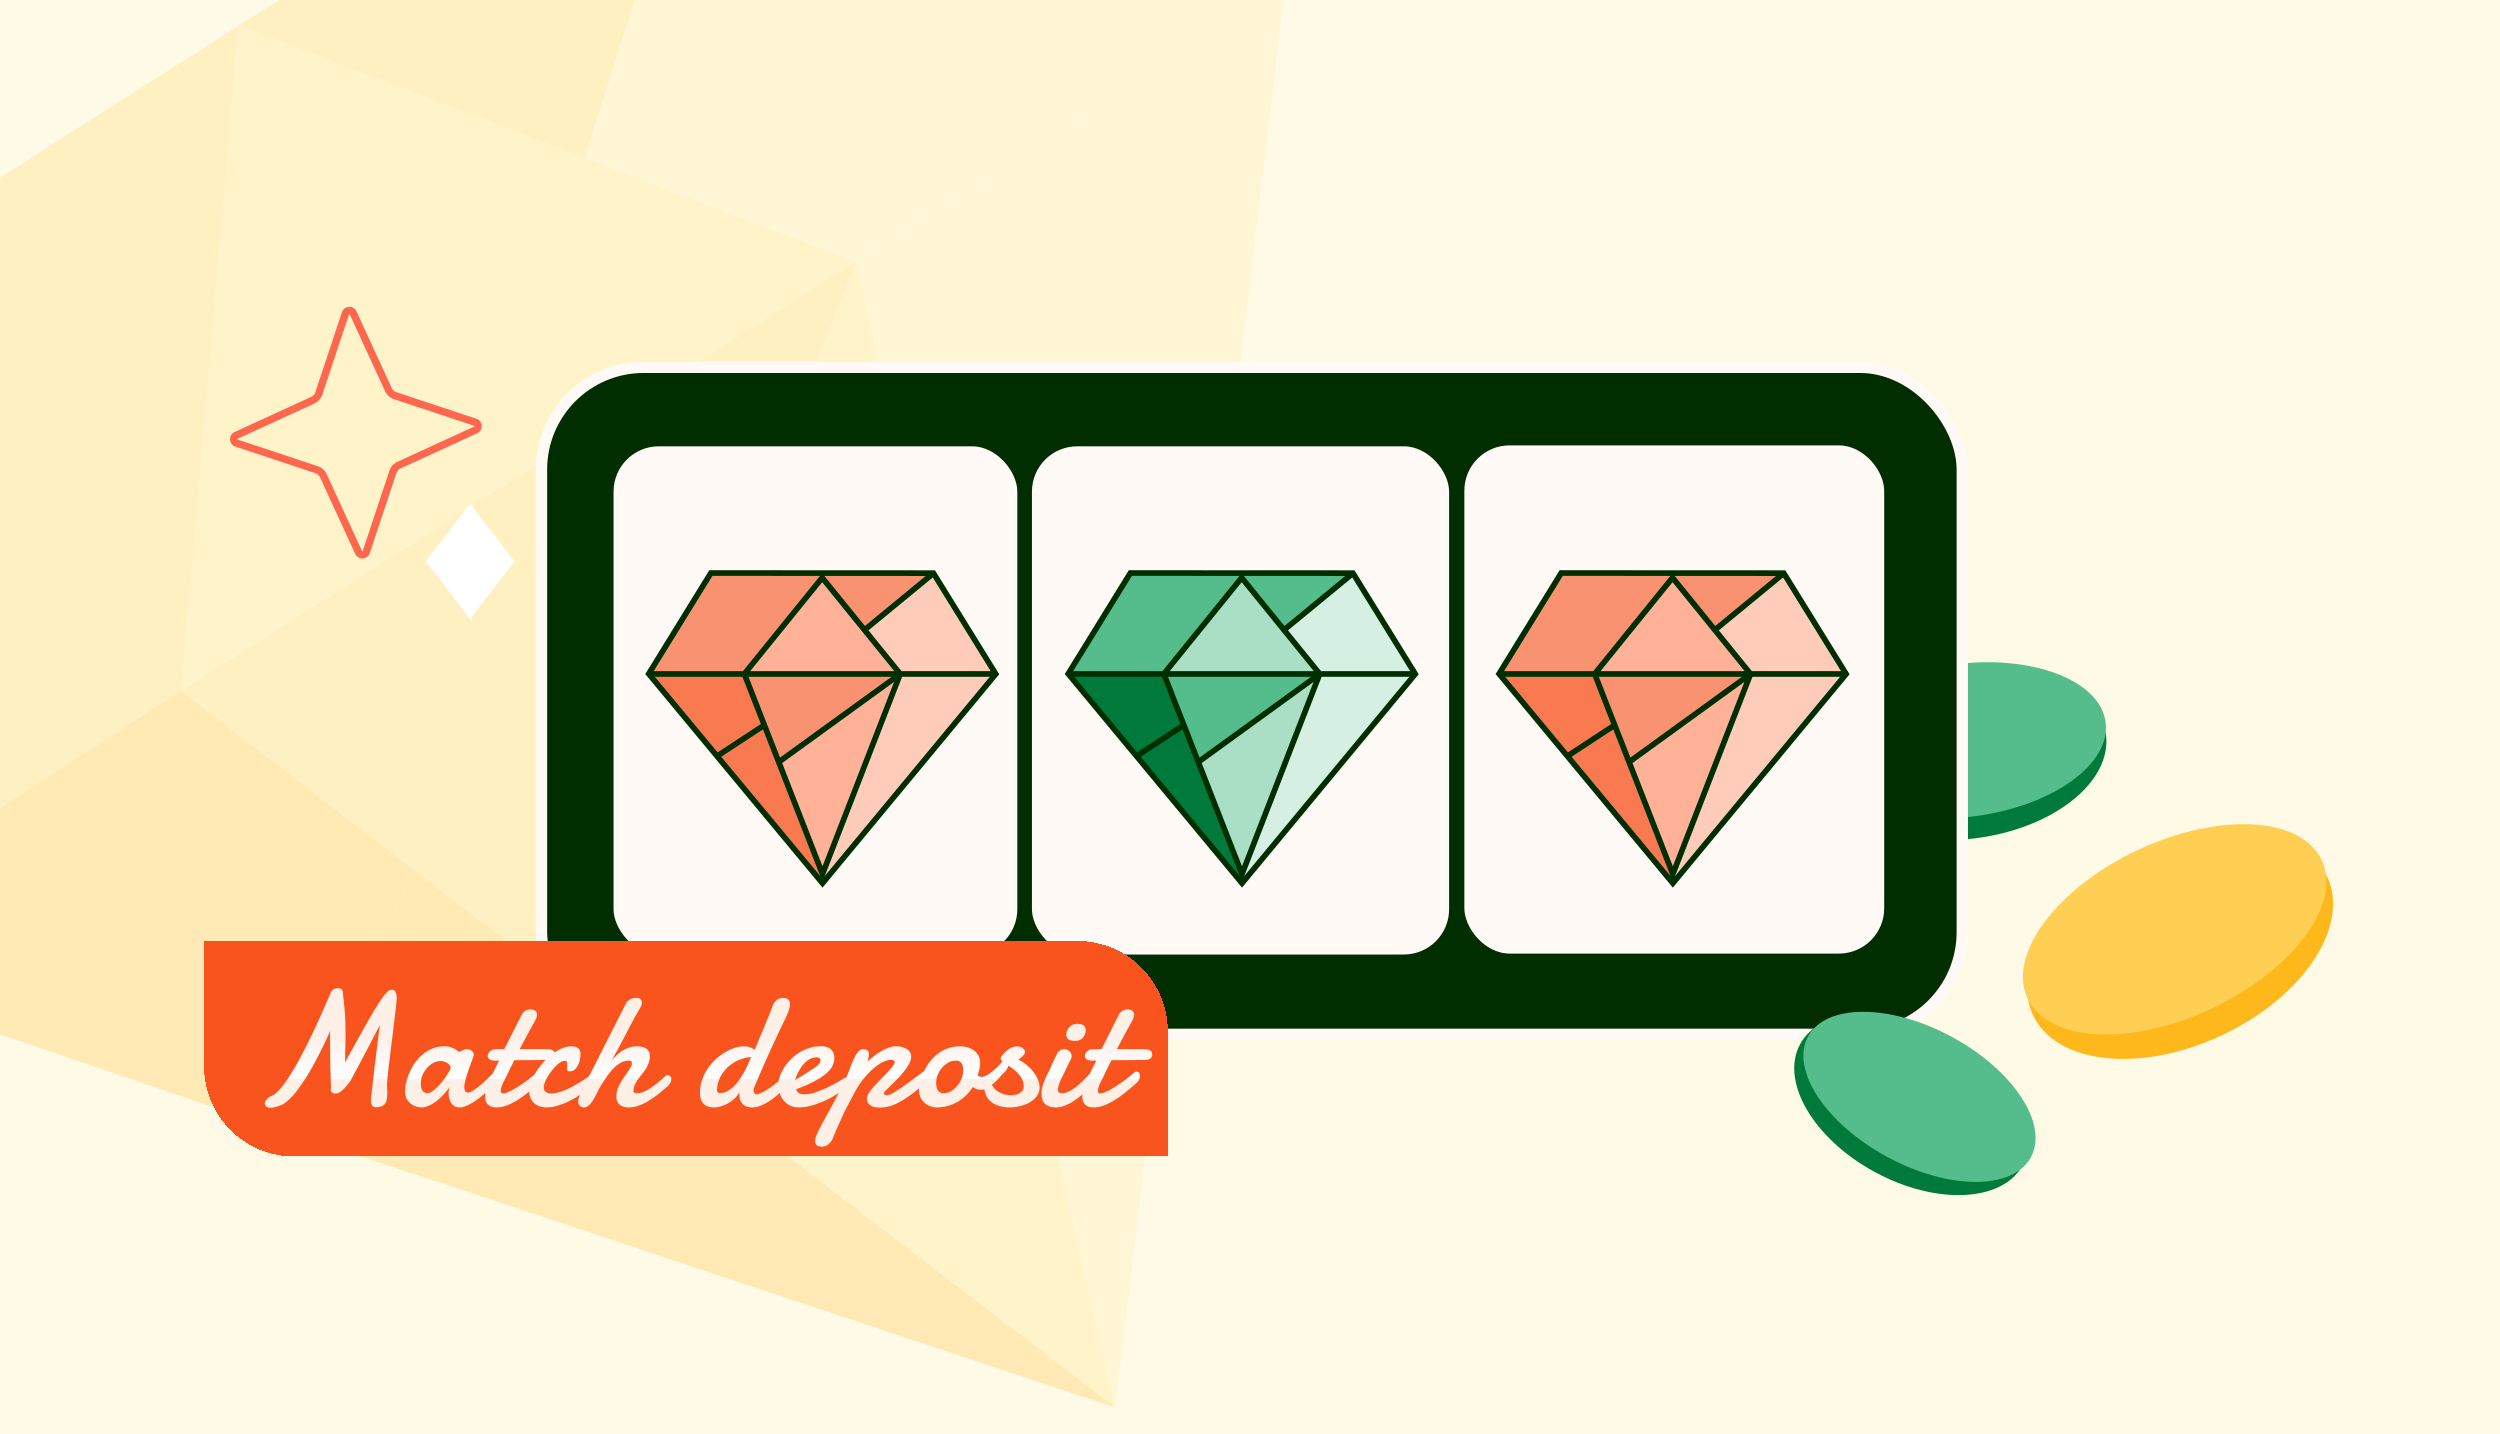 <svg xmlns="http://www.w3.org/2000/svg" width="441" height="253" fill="none"><g clip-path="url(#a)"><path fill="#FFFAE5" d="M0 0h441v253H0z"/><g opacity=".24"><path fill="#FFB81C" d="m31.927 121.786 41.04 31.57-20.945 46.884-92.434-31.597 72.339-46.857Z"/><path fill="#FFCF54" d="m128.023-49.98-24.911 77.842-60.989-23.33 85.9-54.512Z"/><path fill="#FFDD76" d="m150.977 46.115-119.19 75.703L42.122 4.532l108.855 41.583Z"/><path fill="#FFB81C" d="M196.853 248.329 51.987 200.102l20.977-46.746 123.889 94.973Z"/><path fill="#FFDD76" d="m196.682 248.223-95.931-73.627 50.225-128.481 45.706 202.108Z"/><path fill="#FFEBA4" d="m150.98 46.114 75.7-48.06-29.962 250.306L150.98 46.114Z"/><path fill="#FFCF54" d="m150.979 46.115-50.194 128.619-68.858-52.948 119.052-75.671Z"/><path fill="#FFEBA4" d="m226.817-1.977-75.838 48.092-47.866-18.253 24.805-77.672 98.899 47.833Z"/><path fill="#FFCF54" d="m-44.71 59.776 86.826-55.24-10.19 117.25-72.309 46.995-4.327-109.005Z"/></g><path fill="#007A3B" stroke="#007A3B" stroke-width=".951" d="M371.023 129.651c.501 3.947-1.675 7.933-5.769 11.184-4.085 3.246-10.016 5.701-16.828 6.565-6.812.864-13.169-.033-17.936-2.155-4.775-2.127-7.878-5.444-8.379-9.39-.501-3.946 1.676-7.932 5.769-11.184 4.085-3.245 10.016-5.7 16.828-6.564 6.812-.864 13.169.032 17.936 2.155 4.775 2.127 7.878 5.443 8.379 9.389Z"/><ellipse cx="25.128" cy="13.516" fill="#55BD8B" rx="25.128" ry="13.516" transform="rotate(-7.229 1112.538 -2471.72) skewX(.004)"/><path fill="#FFB81C" stroke="#FFB81C" stroke-width=".951" d="M410.082 154.854c1.949 4.136.982 9.254-2.319 14.237-3.297 4.975-8.878 9.738-15.975 13.083-7.097 3.344-14.324 4.616-20.26 3.992-5.946-.626-10.511-3.138-12.461-7.273-1.95-4.136-.982-9.255 2.319-14.238 3.296-4.974 8.878-9.738 15.975-13.082 7.097-3.344 14.324-4.616 20.26-3.992 5.946.625 10.511 3.137 12.461 7.273Z"/><ellipse cx="28.673" cy="15.424" fill="#FFCF54" rx="28.673" ry="15.424" transform="rotate(-25.231 537.913 -703.248) skewX(.012)"/><rect width="250.631" height="117.661" x="95.517" y="64.794" fill="#002E00" stroke="#FFFAF5" stroke-width="2" rx="18.024"/><rect width="73.222" height="91.647" x="107.232" y="77.729" fill="#FFFAF5" stroke="#002E00" stroke-width="2" rx="8.987"/><path fill="#F97A50" d="m131.036 119.248 3.335 8.528-7.821 5.135-11.344-13.667 15.83.004Z"/><path fill="#F99270" d="m145.155 101.468 18.506.004-11.1 9.131-7.406-9.135Z"/><path fill="#FFB298" d="m157.998 118.506-25.9-.007 12.941-15.995 12.959 16.002Z"/><path fill="#F97A50" d="m145.081 155.209-18.059-21.749 7.617-4.99 10.442 26.739Z"/><path fill="#FFB298" d="m145.081 153.551-7.276-19 20.207-14.645-12.931 33.645Z"/><path fill="#FFCCBA" d="m159.061 119.219 15.861.004-29.837 35.982 13.976-35.986Z"/><path fill="#F99270" d="m157.72 119.224-20.19 14.621-5.711-14.628 25.901.007Z"/><path fill="#FFCCBA" d="m175.025 118.505-16.051-.004-5.942-7.341 11.545-9.51 10.448 16.855Z"/><path fill="#F99270" d="m125.582 101.467 19.338.005-13.832 17.032-16.017-.005 10.511-17.032Z"/><path stroke="#002E00" stroke-miterlimit="10" d="m145.028 101.093-19.63-.01-10.963 17.78 30.654 36.933 30.566-36.901-11.003-17.792-19.624-.01Z"/><path stroke="#002E00" stroke-miterlimit="10" d="m158.794 118.889-13.705 35.298-13.79-35.312 13.732-16.966 13.763 16.98ZM152.515 111.114l12.159-10.005M158.806 118.884l-21.489 15.576M134.811 127.916l-8.334 5.473M114.427 118.884h61.251"/><rect width="75.587" height="91.647" x="181.035" y="77.729" fill="#FFFAF5" stroke="#002E00" stroke-width="2" rx="8.987"/><path fill="#007A3B" d="m205.036 119.248 3.335 8.528-7.821 5.135-11.344-13.667 15.83.004Z"/><path fill="#55BD8B" d="m219.155 101.468 18.506.004-11.1 9.131-7.406-9.135Z"/><path fill="#AADEC5" d="m231.998 118.506-25.9-.007 12.941-15.995 12.959 16.002Z"/><path fill="#007A3B" d="m219.081 155.209-18.059-21.749 7.617-4.99 10.442 26.739Z"/><path fill="#AADEC5" d="m219.081 153.551-7.276-19 20.207-14.645-12.931 33.645Z"/><path fill="#D5EFE2" d="m233.061 119.219 15.861.004-29.837 35.982 13.976-35.986Z"/><path fill="#55BD8B" d="m231.72 119.224-20.19 14.621-5.711-14.628 25.901.007Z"/><path fill="#D5EFE2" d="m249.025 118.505-16.051-.004-5.942-7.341 11.545-9.51 10.448 16.855Z"/><path fill="#55BD8B" d="m199.582 101.467 19.338.005-13.832 17.032-16.017-.005 10.511-17.032Z"/><path stroke="#002E00" stroke-miterlimit="10" d="m219.028 101.093-19.63-.01-10.963 17.78 30.654 36.933 30.566-36.901-11.003-17.792-19.624-.01Z"/><path stroke="#002E00" stroke-miterlimit="10" d="m232.794 118.889-13.705 35.298-13.79-35.312 13.732-16.966 13.763 16.98ZM226.515 111.114l12.159-10.005M232.806 118.884l-21.489 15.576M208.811 127.916l-8.334 5.473M188.427 118.884h61.251"/><rect width="76.06" height="91.647" x="257.313" y="77.564" fill="#FFFAF5" stroke="#002E00" stroke-width="2" rx="8.987"/><path fill="#F97A50" d="m281.036 119.248 3.335 8.528-7.821 5.135-11.344-13.667 15.83.004Z"/><path fill="#F99270" d="m295.155 101.468 18.506.004-11.1 9.131-7.406-9.135Z"/><path fill="#FFB298" d="m307.998 118.506-25.9-.007 12.941-15.995 12.959 16.002Z"/><path fill="#F97A50" d="m295.081 155.209-18.059-21.749 7.617-4.99 10.442 26.739Z"/><path fill="#FFB298" d="m295.081 153.551-7.276-19 20.207-14.645-12.931 33.645Z"/><path fill="#FFCCBA" d="m309.061 119.219 15.861.004-29.837 35.982 13.976-35.986Z"/><path fill="#F99270" d="m307.72 119.224-20.19 14.621-5.711-14.628 25.901.007Z"/><path fill="#FFCCBA" d="m325.025 118.505-16.051-.004-5.942-7.341 11.545-9.51 10.448 16.855Z"/><path fill="#F99270" d="m275.582 101.467 19.338.005-13.832 17.032-16.017-.005 10.511-17.032Z"/><path stroke="#002E00" stroke-miterlimit="10" d="m295.028 101.093-19.63-.01-10.963 17.78 30.654 36.933 30.566-36.901-11.003-17.792-19.624-.01Z"/><path stroke="#002E00" stroke-miterlimit="10" d="m308.794 118.889-13.705 35.298-13.79-35.312 13.732-16.966 13.763 16.98ZM302.515 111.114l12.159-10.005M308.806 118.884l-21.489 15.576M284.811 127.916l-8.334 5.473M264.427 118.884h61.251"/><path fill="#fff" stroke="#fff" stroke-width=".563" d="m82.922 108.736-7.448-9.708 7.454-9.704 7.448 9.709-7.454 9.703Z"/><path fill="#FF664E" fill-rule="evenodd" d="M69.494 70.41a2.692 2.692 0 0 1-1.583-1.428L61.708 55.48a.13.13 0 0 0-.021-.033.033.033 0 0 0-.01-.008.098.098 0 0 0-.051-.009.1.1 0 0 0-.051.016.029.029 0 0 0-.007.007.118.118 0 0 0-.015.032L56.86 69.607a2.693 2.693 0 0 1-1.426 1.581l-.003.002-13.504 6.2-.001.001a.132.132 0 0 0-.034.021.033.033 0 0 0-.007.01.098.098 0 0 0-.009.051.1.1 0 0 0 .015.051.031.031 0 0 0 .007.007.117.117 0 0 0 .033.015l14.125 4.691a2.693 2.693 0 0 1 1.582 1.425l.001.003 6.203 13.5v.002a.132.132 0 0 0 .025.037.033.033 0 0 0 .005.003c.007.004.025.011.052.01a.1.1 0 0 0 .051-.016.03.03 0 0 0 .007-.007.114.114 0 0 0 .015-.032l4.693-14.122a2.693 2.693 0 0 1 1.425-1.582l.003-.001 13.504-6.201h.001c.021-.01.03-.019.034-.022a.035.035 0 0 0 .007-.009.098.098 0 0 0 .01-.052.1.1 0 0 0-.016-.05.029.029 0 0 0-.007-.008.114.114 0 0 0-.033-.015l-14.125-4.69Zm14.677 6.025L70.656 82.64c-.343.155-.61.453-.735.82l-4.689 14.111c-.394 1.182-2.037 1.283-2.568.141l-6.208-13.511a1.393 1.393 0 0 0-.82-.735L41.52 78.78c-1.183-.394-1.283-2.037-.14-2.568l13.514-6.206c.343-.155.61-.453.735-.82l4.689-14.111c.394-1.183 2.037-1.283 2.568-.142l6.208 13.512c.155.342.453.609.82.735l14.115 4.687c1.183.393 1.283 2.036.141 2.567Z" clip-rule="evenodd"/><ellipse cx="22.352" cy="13.558" fill="#007A3B" rx="22.352" ry="13.558" transform="rotate(28.441 -177.892 725.397) skewX(-.013)"/><ellipse cx="22.352" cy="12.024" fill="#55BD8B" rx="22.352" ry="12.024" transform="rotate(28.441 -177.558 726.715) skewX(-.013)"/><g filter="url(#b)"><path fill="#F9541D" d="M32 164h154.09c8.787 0 15.91 7.123 15.91 15.91V202H47.91C39.123 202 32 194.877 32 186.09V164Z" shape-rendering="crispEdges"/><g filter="url(#c)"><path fill="url(#d)" d="M61.426 191.482c.086-.822.191-1.772.316-2.852.124-1.08.258-2.208.401-3.383l.43-3.57c.153-1.194.301-2.312.444-3.354a943.176 943.176 0 0 1-3.01 5.748 142.75 142.75 0 0 1-1.276 2.394c-.382.717-.692 1.295-.931 1.735-.22.296-.44.578-.66.845-.22.268-.44.502-.66.703-.21.2-.42.363-.63.487a1.28 1.28 0 0 1-.616.172c-.268 0-.483-.057-.645-.172-.153-.115-.23-.287-.23-.516v-.129a.819.819 0 0 1 .043-.143 192.198 192.198 0 0 1-.172-8.185v-.946c0-.316.005-.626.015-.932-.383.86-.798 1.753-1.247 2.68a74.49 74.49 0 0 1-1.405 2.753 56.79 56.79 0 0 1-1.505 2.609 31.47 31.47 0 0 1-1.549 2.279 15.257 15.257 0 0 1-1.533 1.749c-.497.477-.975.812-1.434 1.003-.401.162-.75.277-1.046.344-.296.076-.56.115-.789.115-.344 0-.602-.072-.774-.215a.624.624 0 0 1-.243-.502c0-.239.1-.487.3-.745.201-.258.483-.459.846-.602.44-.172.918-.55 1.434-1.133a18.976 18.976 0 0 0 1.62-2.15 39.738 39.738 0 0 0 1.677-2.81 88.313 88.313 0 0 0 1.634-3.139 101.247 101.247 0 0 0 1.505-3.111c.468-1.022.884-1.944 1.247-2.766.363-.822.66-1.505.889-2.05l.444-1.032c.134-.296.32-.511.56-.645.238-.134.482-.201.73-.201.344 0 .584.096.717.287.134.181.2.511.2.989.077.602.14 1.171.187 1.706.058.525.105 1.07.144 1.634.038.554.062 1.156.071 1.806.02.64.029 1.381.029 2.222 0 .602-.014 1.266-.043 1.992-.02.727-.029 1.539-.029 2.437a2234.11 2234.11 0 0 1 3.04-5.504 127.308 127.308 0 0 1 2.307-4c.66-1.079 1.214-1.892 1.663-2.436.45-.555.807-.832 1.075-.832h.186a.286.286 0 0 1 .086-.014c.23 0 .411.143.545.43.134.287.2.659.2 1.118a65.742 65.742 0 0 1-.171 1.749c-.077.697-.168 1.467-.273 2.308-.095.831-.2 1.71-.315 2.637l-.344 2.767a660.27 660.27 0 0 0-.33 2.652c-.095.86-.177 1.639-.243 2.336a2.56 2.56 0 0 0-.029.387v.387c0 .249.005.502.014.76.01.249.015.497.015.745 0 .287-.015.579-.043.875-.029.287-.11.549-.244.788-.124.23-.325.416-.602.559-.277.153-.66.23-1.147.23a.737.737 0 0 1-.616-.301c-.153-.191-.23-.54-.23-1.047Zm12.292-6.809c-.45 0-.884.115-1.304.344a4.07 4.07 0 0 0-1.118.903 4.493 4.493 0 0 0-.775 1.262 3.588 3.588 0 0 0-.286 1.39c0 .191.01.392.028.602.03.201.086.387.172.559.086.172.206.316.359.43.162.115.377.172.645.172.21 0 .454-.09.73-.272.288-.191.58-.43.875-.717.306-.296.602-.616.89-.96.286-.354.544-.698.773-1.032.23-.335.416-.636.56-.903.142-.268.214-.464.214-.588a.721.721 0 0 0-.186-.487 1.642 1.642 0 0 0-.459-.387 2.1 2.1 0 0 0-.588-.23 1.977 1.977 0 0 0-.53-.086Zm9.934 3.699a35.97 35.97 0 0 0-.688.673 24.79 24.79 0 0 1-.99.932 26.24 26.24 0 0 1-1.175 1.018c-.41.334-.836.64-1.275.917-.43.277-.856.502-1.276.674-.42.182-.817.272-1.19.272-.335 0-.621-.071-.86-.215a1.964 1.964 0 0 1-.602-.559 2.578 2.578 0 0 1-.344-.774 3.599 3.599 0 0 1-.115-.903c0-.201.014-.396.043-.588.029-.2.077-.387.143-.559-.296.402-.635.817-1.017 1.247-.373.421-.78.808-1.219 1.162-.43.344-.884.626-1.362.845-.468.23-.946.344-1.433.344a2.98 2.98 0 0 1-.874-.157 2.816 2.816 0 0 1-.932-.488 2.84 2.84 0 0 1-.746-.888c-.2-.364-.3-.808-.3-1.334 0-.391.057-.86.172-1.404.124-.545.305-1.109.544-1.692.249-.592.56-1.175.932-1.749a7.652 7.652 0 0 1 1.347-1.533 6.305 6.305 0 0 1 1.764-1.104c.659-.287 1.395-.43 2.207-.43.42 0 .788.052 1.104.157.315.106.583.22.803.344.248.153.468.321.659.502.163-.086.33-.167.502-.244.143-.066.291-.124.444-.172.162-.057.301-.086.416-.086.363 0 .66.101.888.301.23.201.345.421.345.66a.684.684 0 0 1-.015.158c-.048.181-.124.41-.23.688-.095.277-.205.587-.329.931-.124.335-.253.688-.387 1.061-.124.363-.239.722-.344 1.075-.105.354-.191.688-.258 1.004-.067.305-.1.568-.1.788 0 .287.047.526.143.717.096.181.258.272.487.272.144 0 .311-.043.502-.129.2-.095.416-.22.645-.373a9.81 9.81 0 0 0 .703-.516c.248-.2.487-.401.716-.602a36.824 36.824 0 0 0 1.706-1.634c.153-.124.301-.186.445-.186.19 0 .348.095.473.287.133.181.2.387.2.616 0 .267-.09.492-.272.674Zm3.074-3.842a79.592 79.592 0 0 0-1.003 2.021c-.315.65-.612 1.252-.889 1.806-.114.23-.23.497-.344.803a2.396 2.396 0 0 0-.157.788c0 .134.028.239.085.316.067.076.173.114.316.114.2 0 .454-.057.76-.172.305-.124.635-.281.989-.473.353-.2.726-.425 1.118-.673a33.882 33.882 0 0 0 2.236-1.606c.344-.277.65-.53.917-.76a.77.77 0 0 1 .43-.157c.163 0 .297.071.402.215a.897.897 0 0 1 .157.545c0 .219-.052.444-.157.673-.105.23-.296.454-.573.674a36.275 36.275 0 0 1-1.893 1.605c-.63.507-1.261.956-1.892 1.348-.621.382-1.237.688-1.849.917a5.035 5.035 0 0 1-1.778.344c-.382 0-.702-.052-.96-.157a1.635 1.635 0 0 1-.63-.402 1.67 1.67 0 0 1-.33-.616 2.806 2.806 0 0 1-.1-.76c0-.478.08-.975.243-1.491.162-.516.344-.979.545-1.39.286-.593.568-1.18.845-1.763.287-.583.564-1.142.832-1.677h-.617c-.535 0-.903-.086-1.103-.258-.201-.172-.301-.368-.301-.588a.9.9 0 0 1 .086-.344c.067-.143.157-.273.272-.387.124-.124.272-.23.444-.316s.368-.129.588-.129h1.548l3.025-6.006c.191-.363.425-.621.702-.774.287-.162.583-.244.889-.244.287 0 .55.077.788.23.24.153.359.406.359.76 0 .181-.043.367-.13.559a7.893 7.893 0 0 1-.315.645c-.086.162-.19.358-.315.587-.124.22-.258.459-.401.717a93.06 93.06 0 0 1-.43.789c-.144.277-.287.544-.43.802-.325.612-.67 1.257-1.032 1.935h4.673c.229 0 .44.015.63.043.191.02.354.067.488.144a.747.747 0 0 1 .33.286c.076.125.114.292.114.502 0 .105-.019.21-.057.316a.596.596 0 0 1-.187.286.98.98 0 0 1-.372.215 2.213 2.213 0 0 1-.602.115l-5.964.043Zm11.676-1.132c0 .296-.034.625-.1.989a3.989 3.989 0 0 1-.33 1.003 2.469 2.469 0 0 1-.588.788c-.239.211-.535.316-.889.316-.191 0-.315-.029-.373-.086-.047-.058-.071-.158-.071-.301v-.373c.01-.172.014-.334.014-.487 0-.172-.024-.316-.072-.43-.047-.125-.167-.187-.358-.187-.22 0-.468.086-.745.258-.268.163-.54.378-.817.645-.268.268-.53.574-.789.918-.258.334-.492.678-.702 1.032-.2.344-.363.678-.488 1.003-.114.325-.172.602-.172.832 0 .334.115.597.344.788.24.191.56.287.96.287a4.9 4.9 0 0 0 1.377-.215c.487-.144.97-.325 1.448-.545a16.2 16.2 0 0 0 1.405-.717c.449-.258.855-.501 1.218-.731.373-.239.683-.439.932-.602a5.48 5.48 0 0 1 .487-.315.96.96 0 0 1 .43-.115c.115 0 .21.029.287.086.086.048.153.11.201.187a.624.624 0 0 1 .1.229.845.845 0 0 1 .029.201c0 .086-.01.191-.029.315-.019.115-.091.248-.215.401a6.887 6.887 0 0 1-.473.445c-.258.229-.597.501-1.018.817-.41.315-.889.654-1.433 1.018-.535.353-1.114.678-1.735.974-.611.297-1.247.54-1.906.731a6.66 6.66 0 0 1-1.95.301c-.487 0-.922-.076-1.304-.229a2.848 2.848 0 0 1-.946-.616 2.719 2.719 0 0 1-.588-.932 3.133 3.133 0 0 1-.2-1.118c0-.43.1-.922.3-1.477.2-.564.478-1.137.832-1.72.353-.583.769-1.156 1.247-1.72.478-.564.994-1.066 1.548-1.505a8.386 8.386 0 0 1 1.749-1.061 4.586 4.586 0 0 1 1.849-.401c.21 0 .406.024.588.071.19.048.353.125.487.23a.912.912 0 0 1 .33.401c.086.172.129.378.129.617Zm.093 6.837c.229-.487.492-1.027.788-1.62.296-.602.593-1.194.889-1.777.306-.593.592-1.152.86-1.677.267-.535.492-.989.674-1.362l4.73-9.303c.057-.125.143-.244.258-.359.124-.114.263-.215.416-.301.153-.095.315-.167.487-.215.172-.057.344-.086.516-.086.421 0 .712.082.875.244a.756.756 0 0 1 .243.573c0 .211-.052.435-.157.674a4.776 4.776 0 0 1-.359.645c-.42.717-.826 1.443-1.218 2.179-.383.726-.77 1.462-1.161 2.208-.383.735-.77 1.471-1.161 2.207a55.222 55.222 0 0 1-1.233 2.165c.267-.258.549-.526.845-.803.306-.277.636-.531.99-.76.353-.229.74-.416 1.161-.559.42-.153.888-.229 1.404-.229.306 0 .598.028.875.086.277.057.521.153.731.286.21.125.377.301.502.531.124.22.186.492.186.817 0 .43-.067.827-.201 1.19a5.213 5.213 0 0 1-.487 1.017 10.21 10.21 0 0 1-.659.918c-.239.287-.469.583-.689.889-.21.296-.396.606-.559.931a3.245 3.245 0 0 0-.286 1.061.121.121 0 0 1-.015.057v.058c0 .191.063.31.187.358a1.5 1.5 0 0 0 .501.072c.258 0 .536-.048.832-.144.296-.105.592-.238.889-.401.305-.172.606-.363.903-.573.306-.211.592-.426.86-.645.277-.22.53-.43.76-.631.229-.21.425-.392.587-.545a.932.932 0 0 1 .273-.172.734.734 0 0 1 .272-.057c.172 0 .315.067.43.201.124.124.186.296.186.516 0 .2-.071.43-.215.688-.133.258-.368.516-.702.774-.526.458-1.061.898-1.606 1.319-.544.42-1.094.793-1.648 1.118a9.25 9.25 0 0 1-1.663.774 4.833 4.833 0 0 1-1.605.286c-.679 0-1.224-.153-1.634-.458-.411-.316-.617-.808-.617-1.477 0-.487.081-.946.244-1.376.172-.44.377-.86.616-1.261.249-.411.511-.803.789-1.176.277-.382.52-.755.731-1.118.114-.162.2-.311.258-.444.067-.144.1-.297.1-.459a.497.497 0 0 0-.115-.344c-.076-.096-.196-.143-.358-.143-.564 0-1.085.138-1.562.415a5.733 5.733 0 0 0-1.319 1.061c-.402.43-.774.903-1.118 1.419-.344.507-.665.994-.961 1.462a9.49 9.49 0 0 0-.415.731c-.134.268-.278.545-.431.832-.143.287-.296.573-.458.86a5.728 5.728 0 0 1-.516.745c-.172.22-.359.397-.56.531-.19.133-.391.2-.601.2-.335 0-.593-.1-.774-.301a1.017 1.017 0 0 1-.273-.731c0-.22.038-.449.115-.688.076-.248.2-.549.373-.903Zm30.446-.645a.154.154 0 0 0-.015.072.153.153 0 0 1-.014.071c0 .172.043.354.129.545.086.182.225.272.416.272a.403.403 0 0 0 .172-.028 6.594 6.594 0 0 0 1.648-.774 16.24 16.24 0 0 0 1.62-1.161c.516-.421.989-.851 1.419-1.29.44-.44.803-.832 1.09-1.176.133-.162.282-.244.444-.244.143 0 .268.067.373.201.114.134.172.315.172.545 0 .181-.053.396-.158.645a3.113 3.113 0 0 1-.487.803 38.23 38.23 0 0 1-1.735 1.791 18.29 18.29 0 0 1-1.792 1.534 9.88 9.88 0 0 1-1.806 1.061 4.217 4.217 0 0 1-1.749.401c-.697 0-1.247-.196-1.648-.587-.401-.402-.602-.999-.602-1.792v-.144c0-.057.005-.109.014-.157-.22.401-.502.769-.846 1.104a6.168 6.168 0 0 1-1.132.845 5.91 5.91 0 0 1-1.276.531c-.439.133-.865.2-1.276.2-.353 0-.678-.047-.974-.143a1.972 1.972 0 0 1-.774-.459 2.245 2.245 0 0 1-.502-.802c-.115-.325-.172-.717-.172-1.176 0-.803.124-1.562.373-2.279a8.24 8.24 0 0 1 .989-1.993 8.967 8.967 0 0 1 1.404-1.634 10.223 10.223 0 0 1 1.649-1.233 8.234 8.234 0 0 1 1.706-.788c.564-.181 1.08-.272 1.548-.272.545 0 1.013.091 1.405.272.191.096.368.225.53.387.038-.086.077-.167.115-.244.095-.229.181-.425.258-.587.076-.172.129-.297.157-.373.029-.086.11-.287.244-.602s.287-.683.459-1.104c.181-.43.373-.889.573-1.376.21-.487.402-.946.574-1.376l.444-1.104c.124-.315.201-.516.229-.602.067-.239.158-.468.273-.688.114-.229.248-.425.401-.588.163-.172.349-.305.559-.401.21-.105.449-.158.717-.158.363 0 .664.082.903.244.239.153.358.454.358.903 0 .182-.024.368-.071.559a5.408 5.408 0 0 1-.172.559 6.663 6.663 0 0 1-.201.545c-.067.172-.129.334-.186.487-.478.956-.98 1.998-1.506 3.125a286.828 286.828 0 0 0-1.562 3.383 212.631 212.631 0 0 0-1.476 3.326 132.31 132.31 0 0 0-1.233 2.924Zm-.43-5.605a5.86 5.86 0 0 0-1.806.373 6.306 6.306 0 0 0-1.993 1.118 6.576 6.576 0 0 0-1.534 1.806c-.411.717-.645 1.539-.702 2.466 0 .382.162.573.487.573.402 0 .784-.081 1.147-.244a4.674 4.674 0 0 0 1.032-.673c.335-.287.645-.612.932-.975.287-.363.549-.741.788-1.132.249-.392.468-.779.66-1.162.2-.391.372-.755.516-1.089l.2-.444c.077-.182.168-.387.273-.617Zm11.79.058a.64.64 0 0 0-.129-.015h-.129c-.364 0-.703.072-1.018.215a3.489 3.489 0 0 0-.875.574 4.631 4.631 0 0 0-.702.788c-.201.296-.382.593-.545.889a8.346 8.346 0 0 0-.415.831 10.69 10.69 0 0 0-.244.674c.334-.172.678-.368 1.032-.588.363-.22.702-.43 1.018-.631.315-.2.588-.382.817-.544.239-.163.406-.273.502-.33.43-.268.726-.516.888-.745.163-.239.244-.445.244-.617a.442.442 0 0 0-.143-.344.544.544 0 0 0-.301-.157Zm.516-1.979c.793 0 1.385.192 1.777.574.392.382.588.912.588 1.591 0 .401-.105.822-.315 1.261-.211.44-.574.889-1.09 1.348-.516.449-1.209.912-2.078 1.39-.86.469-1.94.942-3.24 1.419a.96.96 0 0 0 .444.66c.249.153.579.229.989.229.44 0 .908-.062 1.405-.186a11.82 11.82 0 0 0 1.491-.502c.497-.201.98-.416 1.448-.645.468-.239.889-.463 1.261-.674.383-.21.698-.392.946-.544a6.41 6.41 0 0 1 .516-.287.575.575 0 0 1 .23-.1c.076-.01.143-.015.2-.015.115 0 .211.029.287.086.077.048.139.11.186.187a.508.508 0 0 1 .115.229.845.845 0 0 1 .029.201c0 .086-.01.191-.029.315-.019.115-.091.248-.215.401a7.31 7.31 0 0 1-.487.387c-.268.211-.617.459-1.047.746-.43.286-.931.592-1.505.917-.564.316-1.166.607-1.806.875-.631.267-1.29.487-1.978.659a7.938 7.938 0 0 1-2.036.272c-.573 0-1.084-.11-1.533-.329a3.537 3.537 0 0 1-1.133-.889 4.006 4.006 0 0 1-.702-1.29 4.808 4.808 0 0 1-.244-1.534c0-.411.081-.86.244-1.347.162-.497.396-.994.702-1.491.306-.497.679-.98 1.118-1.448a8.289 8.289 0 0 1 1.505-1.261 7.794 7.794 0 0 1 1.821-.875 6.795 6.795 0 0 1 2.136-.33Zm19.1 3.699c.134-.077.258-.139.373-.187a.873.873 0 0 1 .33-.071c.21 0 .368.081.473.243a.99.99 0 0 1 .157.574c0 .248-.066.501-.2.76a1.616 1.616 0 0 1-.574.645 148.982 148.982 0 0 0-2.738 2.092 29.028 29.028 0 0 1-2.279 1.635c-.707.449-1.4.798-2.078 1.046a6.301 6.301 0 0 1-2.179.373c-.726 0-1.29-.134-1.692-.402a1.266 1.266 0 0 1-.587-1.103v-.101c0-.038.004-.081.014-.129.038-.286.186-.616.444-.989s.569-.76.932-1.161c.363-.401.75-.808 1.161-1.218.411-.411.789-.798 1.133-1.162.353-.372.645-.711.874-1.017.229-.306.344-.555.344-.746a.317.317 0 0 0-.143-.272c-.096-.067-.254-.1-.473-.1-.383 0-.779.086-1.19.258a5.873 5.873 0 0 0-1.204.673c-.392.277-.779.598-1.161.961-.373.363-.727.74-1.061 1.132a16.173 16.173 0 0 0-1.591 2.279l-.244.445c-.105.191-.22.406-.344.645-.124.239-.258.487-.401.745-.134.249-.258.488-.373.717-.115.22-.22.416-.315.588a5.687 5.687 0 0 1-.187.372c-.047.086-.129.249-.243.488-.106.239-.23.516-.373.831-.143.325-.296.664-.459 1.018-.153.354-.301.688-.444 1.003-.134.316-.253.593-.359.832a6.636 6.636 0 0 0-.2.487 5.343 5.343 0 0 1-.33.703c-.134.219-.282.41-.444.573a1.928 1.928 0 0 1-.574.401 1.67 1.67 0 0 1-.731.158c-.344 0-.626-.072-.845-.215-.23-.134-.345-.397-.345-.788 0-.192.029-.387.086-.588.058-.201.129-.402.216-.602.086-.191.176-.382.272-.574.086-.181.167-.358.244-.53a291.07 291.07 0 0 1 1.576-2.881c.536-.956 1.047-1.902 1.534-2.838.497-.947.956-1.874 1.376-2.781a25.09 25.09 0 0 0 1.047-2.609c.076-.172.181-.416.315-.731a9.35 9.35 0 0 1 .459-.932 3.91 3.91 0 0 1 .573-.789c.22-.229.454-.344.703-.344.382 0 .659.077.831.23.172.143.258.358.258.645 0 .057-.01.148-.029.272-.019.124-.043.258-.071.402a4.56 4.56 0 0 1-.101.387 1.25 1.25 0 0 1-.086.272c.354-.325.736-.645 1.147-.96.411-.325.836-.617 1.276-.875a7.855 7.855 0 0 1 1.347-.631 4.113 4.113 0 0 1 1.376-.243c.316 0 .626.038.932.114.316.077.593.192.832.344.248.144.449.33.602.559.153.22.229.478.229.775 0 .391-.119.812-.358 1.261-.23.44-.521.884-.875 1.333a18.12 18.12 0 0 1-1.147 1.319 66.8 66.8 0 0 1-1.161 1.161c-.353.344-.654.64-.903.889-.239.239-.363.401-.372.487 0 .115.043.21.129.287.086.067.229.1.43.1.162 0 .401-.076.716-.229.316-.153.755-.416 1.319-.789a68.11 68.11 0 0 0 2.165-1.519c.879-.64 1.959-1.443 3.239-2.408Zm4.68-1.161a2.68 2.68 0 0 0-1.304.344 3.897 3.897 0 0 0-1.104.888 4.463 4.463 0 0 0-.76 1.248 3.652 3.652 0 0 0-.286 1.419c0 .181.014.382.043.602.028.21.086.411.172.602.095.181.229.334.401.458.172.125.401.187.688.187.44 0 .865-.115 1.276-.344.42-.239.793-.545 1.118-.918.325-.382.583-.812.774-1.29a3.872 3.872 0 0 0 .244-2.035 1.44 1.44 0 0 0-.172-.574 1.009 1.009 0 0 0-.387-.415c-.172-.115-.406-.172-.703-.172Zm.746-2.523c.363 0 .75.048 1.161.143.42.096.807.258 1.161.487.353.23.645.536.874.918.239.373.359.836.359 1.39 0 .287-.039.617-.115.989a7.574 7.574 0 0 1-.344 1.147.802.802 0 0 0 .33.244c.124.048.258.072.401.072.201 0 .42-.058.659-.172.249-.115.502-.263.76-.445.258-.181.516-.387.774-.616a17.542 17.542 0 0 0 1.348-1.333c.191-.211.348-.387.473-.531a.33.33 0 0 1 .243-.1c.134 0 .254.072.359.215.105.134.157.325.157.573 0 .249-.076.535-.229.86-.143.325-.416.665-.817 1.018-.229.249-.492.535-.788.86a10.93 10.93 0 0 1-.946.918c-.335.286-.684.53-1.047.731a2.24 2.24 0 0 1-1.089.301c-.249 0-.492-.038-.731-.115a2.628 2.628 0 0 1-.703-.373 8.772 8.772 0 0 1-1.175 1.463c-.44.439-.932.817-1.477 1.132a7.12 7.12 0 0 1-1.749.731 7.051 7.051 0 0 1-1.992.272c-.268 0-.578-.052-.932-.157a3.308 3.308 0 0 1-1.018-.516 3.202 3.202 0 0 1-.802-.961c-.22-.392-.33-.869-.33-1.433 0-.383.062-.841.186-1.376a9.413 9.413 0 0 1 .559-1.649c.258-.573.579-1.137.961-1.691a7.404 7.404 0 0 1 1.39-1.505 6.478 6.478 0 0 1 1.835-1.076c.688-.277 1.453-.415 2.294-.415Zm10.327 2.351a8.369 8.369 0 0 1 1.563 1.046c.459.392.846.808 1.161 1.247.325.43.569.87.731 1.319.172.449.258.889.258 1.319 0 .544-.158 1.037-.473 1.476-.306.43-.712.798-1.218 1.104a6.06 6.06 0 0 1-1.72.674 7.928 7.928 0 0 1-1.95.243c-.497 0-.98-.057-1.448-.172a4.487 4.487 0 0 1-1.29-.501 3.609 3.609 0 0 1-.989-.875 3.336 3.336 0 0 1-.588-1.29.798.798 0 0 1-.028-.186c0-.258.09-.478.272-.66.182-.191.382-.286.602-.286.105 0 .22.019.344.057a.471.471 0 0 1 .301.258c.124.229.296.435.516.616a4 4 0 0 0 .76.473c.277.125.568.225.874.301a4.333 4.333 0 0 0 1.792.015c.287-.058.535-.148.745-.273.22-.124.392-.281.517-.473.124-.191.186-.425.186-.702 0-.487-.11-.936-.33-1.347a4.607 4.607 0 0 0-.86-1.133 7.198 7.198 0 0 0-1.19-.975 35.728 35.728 0 0 0-1.318-.874c-.048-.029-.12-.11-.215-.244a.766.766 0 0 1-.144-.43c0-.114.029-.205.086-.272a7.23 7.23 0 0 1 .531-.616c.2-.211.415-.402.645-.574.229-.181.477-.325.745-.43a2.086 2.086 0 0 1 1.419-.086c.182.057.335.134.459.229.124.086.22.187.287.301a.523.523 0 0 1 .114.301.81.81 0 0 1-.1.388 1.578 1.578 0 0 1-.272.358 3.42 3.42 0 0 1-.373.344c-.134.115-.268.224-.402.33Zm8.407-4.329c0-.22.039-.445.115-.674.086-.239.21-.454.373-.645.162-.191.363-.349.602-.473a1.92 1.92 0 0 1 .874-.187c.555 0 .942.11 1.161.33.22.21.33.478.33.803 0 .181-.038.382-.115.602-.066.22-.172.425-.315.616a1.694 1.694 0 0 1-1.376.645c-.593 0-1.008-.09-1.247-.272a1.045 1.045 0 0 1-.402-.745Zm-1.576 3.225c.162-.268.348-.459.559-.574.21-.114.425-.172.645-.172.363 0 .673.12.932.359.267.229.401.525.401.889a2.57 2.57 0 0 1-.043.258.69.69 0 0 1-.086.258c-.134.248-.244.458-.33.63l-.244.488-.2.43-.244.516c-.115.239-.244.501-.387.788-.143.277-.282.564-.416.86-.124.297-.234.588-.329.875a2.756 2.756 0 0 0-.129.788c0 .258.062.43.186.516.134.077.32.115.559.115.268 0 .545-.058.831-.172.297-.115.593-.263.889-.445.296-.181.588-.387.875-.616.286-.239.554-.478.802-.717.258-.239.493-.468.703-.688.22-.22.401-.415.544-.587.192-.182.383-.273.574-.273.172 0 .31.077.416.23.114.152.172.348.172.587 0 .22-.058.454-.172.703a1.991 1.991 0 0 1-.531.702c-.487.497-.984.975-1.491 1.433-.506.45-1.027.851-1.562 1.205a8.754 8.754 0 0 1-1.591.831 4.402 4.402 0 0 1-1.62.315c-.774 0-1.386-.196-1.835-.587-.439-.402-.659-1.023-.659-1.864 0-.439.062-.869.186-1.29.124-.42.272-.827.444-1.218.172-.402.354-.784.545-1.147.191-.373.354-.726.488-1.061.047-.124.129-.315.243-.573.124-.258.253-.521.387-.789l.488-1.003Zm9.568 1.204a80.325 80.325 0 0 0-1.004 2.021c-.315.65-.611 1.252-.888 1.806-.115.23-.23.497-.344.803a2.374 2.374 0 0 0-.158.788.52.52 0 0 0 .086.316c.067.076.172.114.315.114.201 0 .454-.057.76-.172.306-.124.635-.281.989-.473.354-.2.726-.425 1.118-.673a33.992 33.992 0 0 0 2.236-1.606c.344-.277.65-.53.918-.76a.77.77 0 0 1 .43-.157c.162 0 .296.071.401.215a.898.898 0 0 1 .158.545c0 .219-.053.444-.158.673-.105.23-.296.454-.573.674a36.312 36.312 0 0 1-1.892 1.605c-.631.507-1.262.956-1.893 1.348-.621.382-1.237.688-1.849.917a5.031 5.031 0 0 1-1.777.344c-.382 0-.703-.052-.961-.157a1.628 1.628 0 0 1-.63-.402 1.672 1.672 0 0 1-.33-.616 2.802 2.802 0 0 1-.1-.76c0-.478.081-.975.243-1.491.163-.516.344-.979.545-1.39.287-.593.569-1.18.846-1.763.286-.583.564-1.142.831-1.677h-.616c-.535 0-.903-.086-1.104-.258-.201-.172-.301-.368-.301-.588 0-.096.029-.21.086-.344.067-.143.158-.273.272-.387.125-.124.273-.23.445-.316s.368-.129.587-.129h1.549l3.024-6.006c.191-.363.425-.621.703-.774.286-.162.583-.244.888-.244.287 0 .55.077.789.23.239.153.358.406.358.76 0 .181-.043.367-.129.559a7.651 7.651 0 0 1-.315.645 56.95 56.95 0 0 1-.316.587c-.124.22-.258.459-.401.717-.134.249-.277.511-.43.789-.143.277-.287.544-.43.802-.325.612-.669 1.257-1.032 1.935h4.673c.229 0 .439.015.631.043.191.02.353.067.487.144a.752.752 0 0 1 .33.286c.076.125.114.292.114.502a.93.93 0 0 1-.057.316.602.602 0 0 1-.186.286.984.984 0 0 1-.373.215 2.217 2.217 0 0 1-.602.115l-5.963.043Z"/></g></g></g><defs><filter id="b" width="174" height="40" x="32" y="164" color-interpolation-filters="sRGB" filterUnits="userSpaceOnUse"><feFlood flood-opacity="0" result="BackgroundImageFix"/><feColorMatrix in="SourceAlpha" result="hardAlpha" values="0 0 0 0 0 0 0 0 0 0 0 0 0 0 0 0 0 0 127 0"/><feOffset dx="4" dy="2"/><feComposite in2="hardAlpha" operator="out"/><feColorMatrix values="0 0 0 0 0 0 0 0 0 0.051 0 0 0 0 0 0 0 0 1 0"/><feBlend in2="BackgroundImageFix" result="effect1_dropShadow_12313_20351"/><feBlend in="SourceGraphic" in2="effect1_dropShadow_12313_20351" result="shape"/></filter><filter id="c" width="158.007" height="29.444" x="41.981" y="171.569" color-interpolation-filters="sRGB" filterUnits="userSpaceOnUse"><feFlood flood-opacity="0" result="BackgroundImageFix"/><feColorMatrix in="SourceAlpha" result="hardAlpha" values="0 0 0 0 0 0 0 0 0 0 0 0 0 0 0 0 0 0 127 0"/><feOffset dy=".492"/><feGaussianBlur stdDeviation=".369"/><feComposite in2="hardAlpha" operator="out"/><feColorMatrix values="0 0 0 0 0.263 0 0 0 0 0.22 0 0 0 0 0.792 0 0 0 1 0"/><feBlend in2="BackgroundImageFix" result="effect1_dropShadow_12313_20351"/><feBlend in="SourceGraphic" in2="effect1_dropShadow_12313_20351" result="shape"/></filter><linearGradient id="d" x1="117" x2="117" y1="168.5" y2="197.5" gradientUnits="userSpaceOnUse"><stop offset=".385" stop-color="#FEEFE7"/><stop offset=".67" stop-color="#fff"/><stop offset=".67" stop-color="#FEEFE7"/></linearGradient><clipPath id="a"><path fill="#fff" d="M0 0h441v253H0z"/></clipPath></defs></svg>